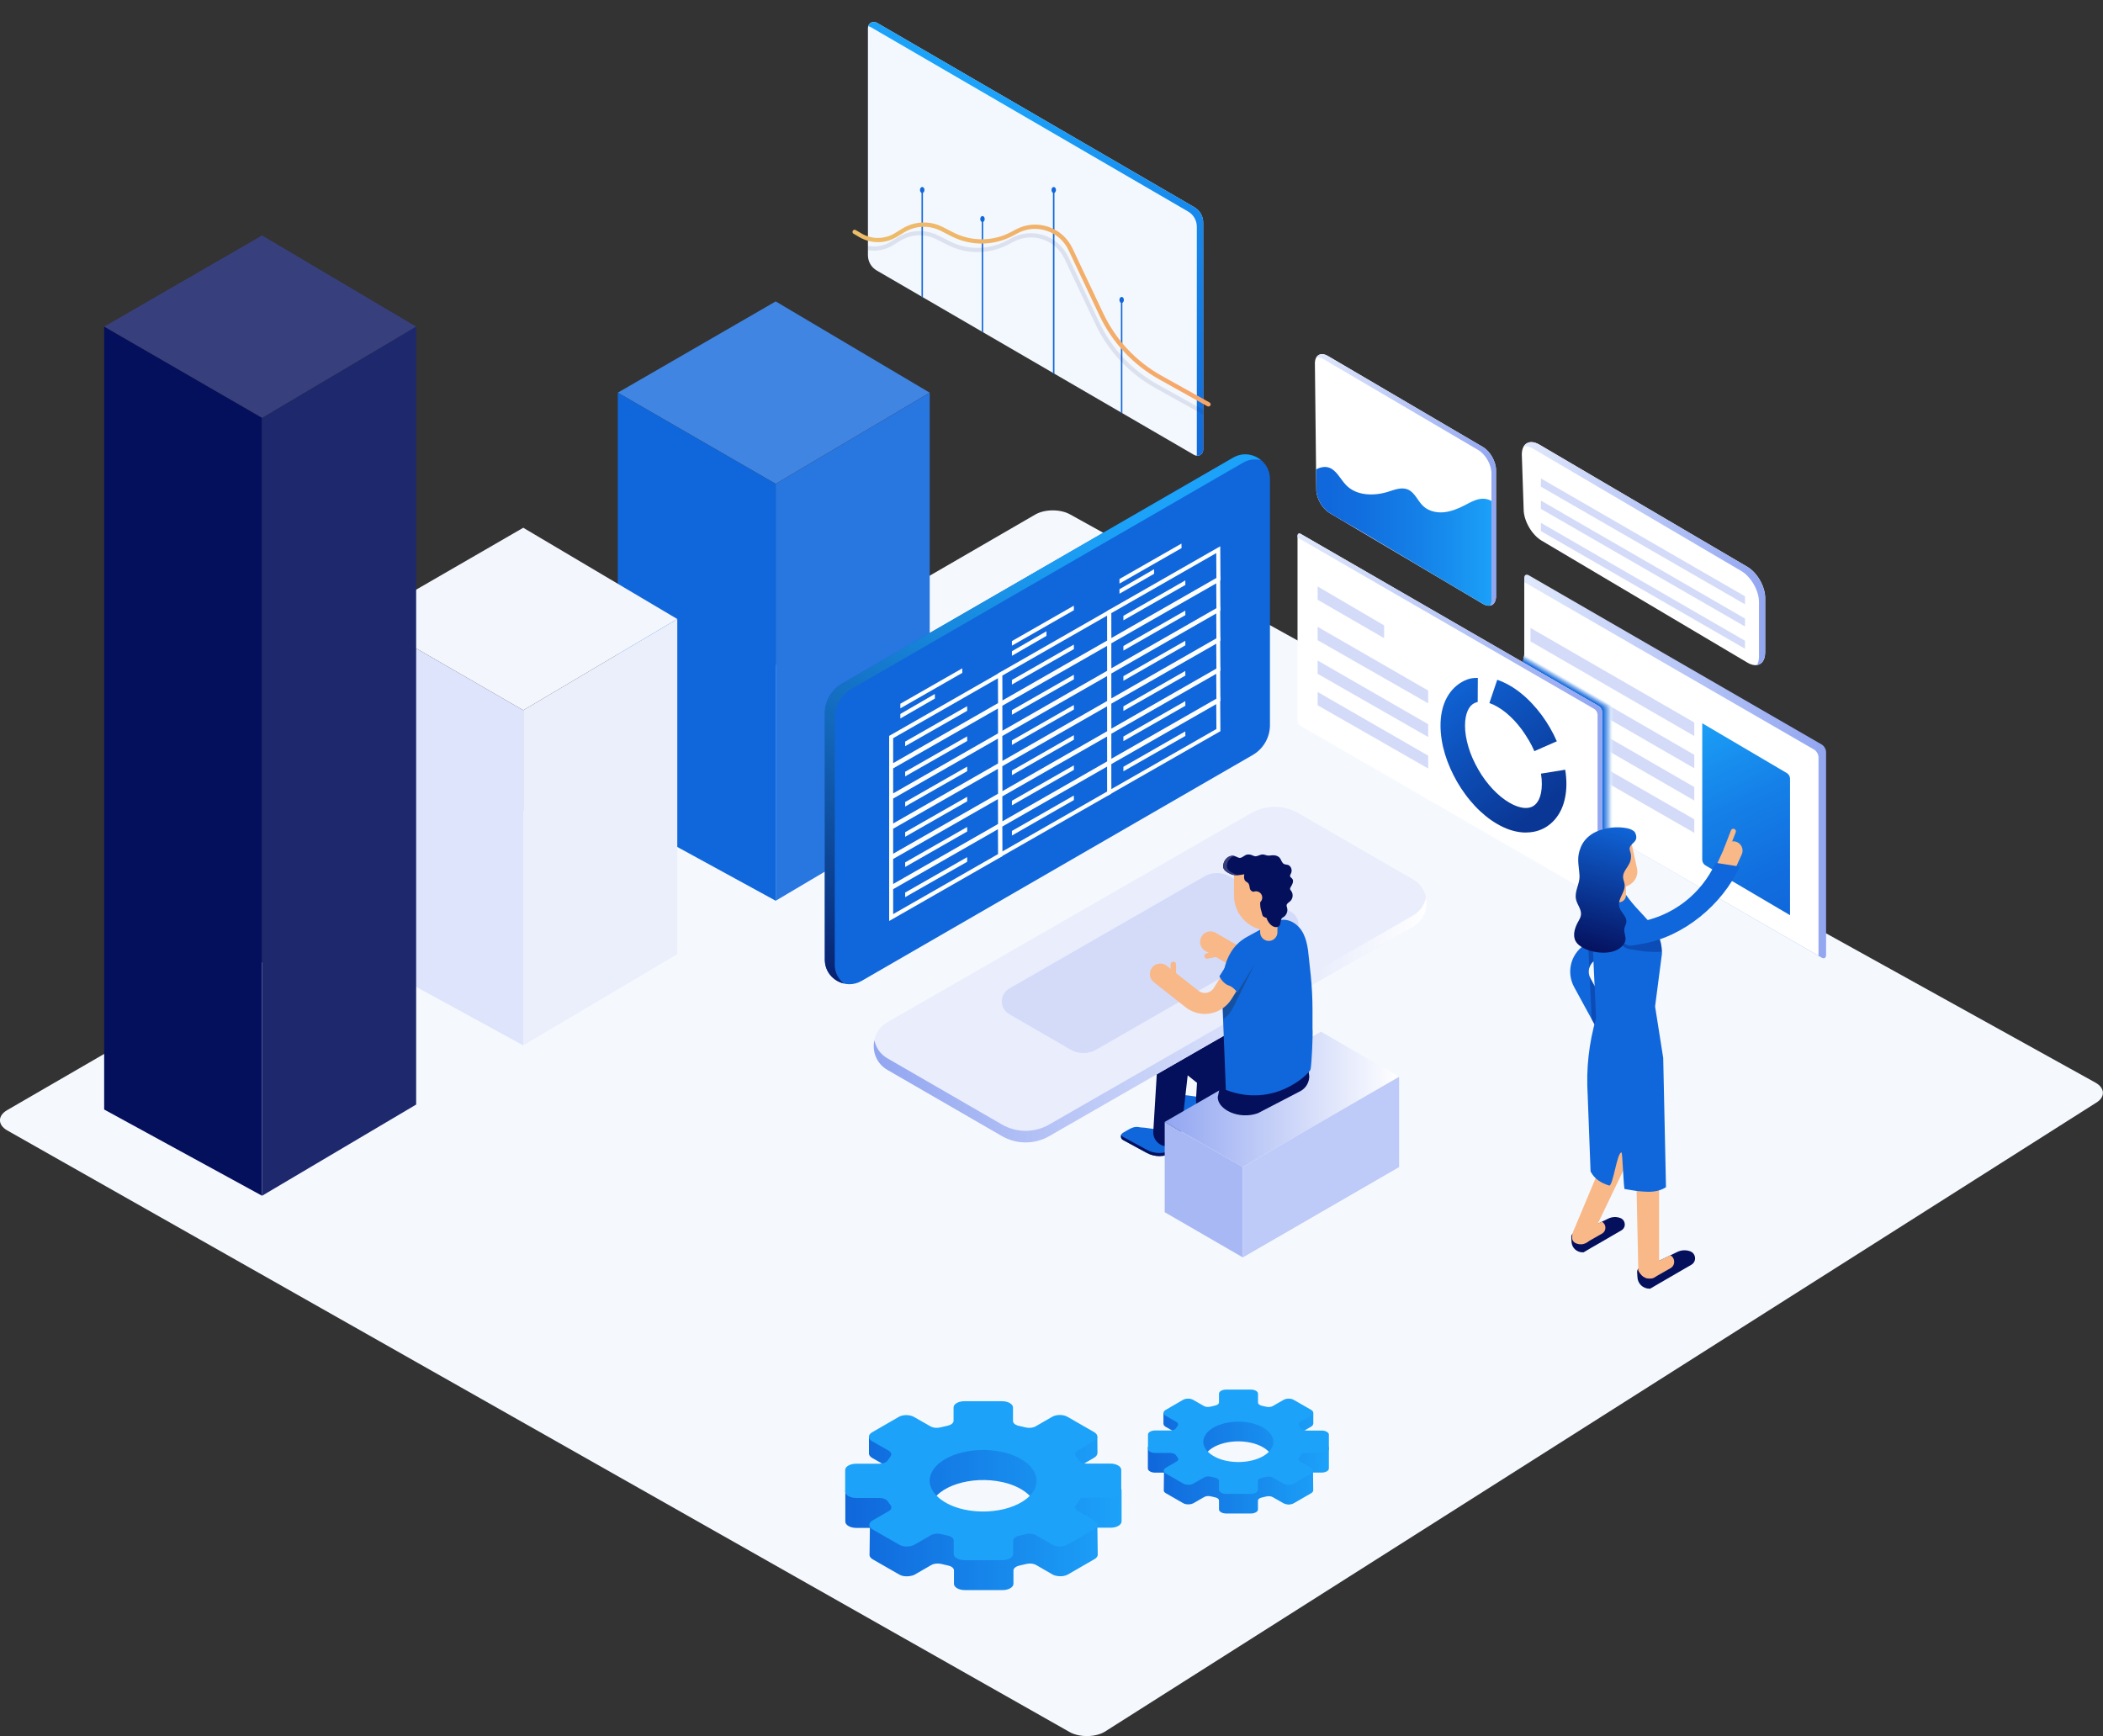 <svg width="671" height="554" viewBox="0 0 671 554" fill="none" xmlns="http://www.w3.org/2000/svg">
<rect x="0" y="0" width="671" height="554" fill="#333333" stroke="none"/>
<g clip-path="url(#clip0_1_657)">
<path d="M341.506 164.197C338.429 162.425 333.393 162.425 330.316 164.197L2.297 354.248C-0.78 356.019 -0.78 358.951 2.297 360.722L341.211 552.671C344.287 554.443 349.324 554.443 352.4 552.671L668.661 351.991C671.738 350.22 671.738 347.289 668.661 345.517L341.506 164.197Z" fill="#F5F9FE"/>
<path d="M197.115 125.309L247.5 96.186L296.642 125.309L247.5 154.411L197.115 125.309Z" fill="#4085E2"/>
<path d="M197.115 125.309V259.897L247.5 287.439V154.411L197.115 125.309Z" fill="#1067DB"/>
<path d="M296.642 125.309V258.315L247.5 287.439V154.411L296.642 125.309Z" fill="#2876DF"/>
<path d="M116.575 197.538L166.96 168.414L216.102 197.538L166.96 226.64L116.575 197.538Z" fill="#F4F6FE"/>
<path d="M116.575 197.538V306.06L166.96 333.602V226.64L116.575 197.538Z" fill="#DEE4FB"/>
<path d="M216.101 197.538V304.479L166.96 333.602V226.64L216.101 197.538Z" fill="#EBEFFC"/>
<path d="M33.232 104.241L83.617 75.139L132.78 104.241L83.617 133.365L33.232 104.241Z" fill="#37407D"/>
<path d="M33.232 104.241V354.058L83.617 381.579V133.365L33.232 104.241Z" fill="#05105D"/>
<path d="M132.78 104.241V352.476L83.617 381.579V133.365L132.78 104.241Z" fill="#1E286D"/>
<path d="M423.985 462.011C423.985 461.294 422.973 460.704 421.709 460.704H416.862C416.061 460.704 414.734 461.547 414.523 461.294C414.186 460.872 414.312 460.387 414.881 460.05L418.316 458.068C419.201 457.561 413.575 457.793 412.69 457.287L414.902 457.245L418.337 455.263C418.738 455.031 418.948 454.736 418.99 454.419H419.033V450.855H413.891L412.753 450.201C411.868 449.695 410.435 449.695 409.55 450.201L408.412 450.855H401.352V448.24C401.352 447.523 400.341 446.933 399.077 446.933H391.174C389.931 446.933 388.898 447.523 388.898 448.24V450.855H381.734L380.638 450.223C379.753 449.716 378.32 449.716 377.435 450.223L376.36 450.834H371.218V454.314C371.218 454.651 371.429 455.01 371.872 455.284L375.328 457.266H377.056L377.013 457.646C376.128 458.152 370.965 457.561 371.872 458.068L375.328 460.05C375.875 460.366 376.023 460.83 375.728 461.231C375.517 461.505 374.169 460.683 373.389 460.683H368.5C367.257 460.683 366.224 461.273 366.245 461.99V468.633C366.266 469.35 367.278 469.94 368.542 469.94H371.387L371.324 475.424C371.324 475.424 371.324 475.613 371.324 475.698C371.366 475.993 371.577 476.267 371.977 476.499L377.561 479.705C378.109 480.021 378.847 480.105 379.542 480.042H379.584C380.006 480 380.427 479.894 380.764 479.705L384.22 477.722C384.768 477.406 385.569 477.321 386.285 477.49C386.77 477.617 387.318 477.743 387.76 477.828C388.477 477.996 388.941 478.376 388.941 478.84V481.666C388.941 482.383 389.973 482.973 391.216 482.973H399.119C400.362 482.973 401.395 482.383 401.374 481.666V478.882C401.374 478.418 401.879 478.017 402.638 477.87C403.08 477.764 403.544 477.659 403.965 477.553C404.703 477.364 405.546 477.427 406.115 477.764L409.55 479.726C409.887 479.915 410.287 480.021 410.73 480.063V480.105H410.793C411.488 480.147 412.226 480.042 412.774 479.726L418.358 476.499C418.716 476.288 418.927 476.014 418.99 475.74H419.011V475.592C419.011 475.592 419.011 475.55 419.011 475.529L418.948 469.919H421.73C422.973 469.919 424.006 469.329 424.006 468.612V461.969L423.985 462.011ZM406.115 467.557C404.808 471.585 397.58 473.842 391.069 472.408C386.138 471.311 383.125 468.232 384.094 465.238C385.4 461.21 392.628 458.953 399.14 460.387C404.071 461.484 407.084 464.563 406.115 467.557Z" fill="url(#paint0_linear_1_657)"/>
<path d="M415.535 463.677H421.73C422.973 463.677 424.006 463.087 424.006 462.37V457.814C424.006 457.097 422.973 456.507 421.73 456.507H416.883C416.082 456.507 415.387 456.212 415.113 455.769C414.945 455.516 414.755 455.242 414.565 454.989C414.228 454.567 414.354 454.082 414.923 453.744L418.358 451.762C419.243 451.256 419.243 450.433 418.358 449.906L412.774 446.701C411.889 446.195 410.456 446.195 409.571 446.701L406.115 448.683C405.567 448.999 404.745 449.084 404.05 448.915C403.565 448.789 403.017 448.662 402.575 448.578C401.858 448.409 401.395 448.008 401.395 447.565V444.739C401.395 444.022 400.383 443.432 399.119 443.432H391.217C389.973 443.432 388.941 444.022 388.941 444.739V447.523C388.941 447.987 388.414 448.388 387.676 448.535C387.192 448.641 386.728 448.746 386.264 448.873C385.527 449.063 384.684 448.999 384.115 448.662L380.68 446.701C379.795 446.195 378.362 446.195 377.477 446.701L371.914 449.927C371.029 450.433 371.029 451.277 371.914 451.783L375.37 453.765C375.918 454.082 376.065 454.546 375.77 454.946C375.559 455.221 375.349 455.537 375.18 455.811C374.906 456.233 374.211 456.486 373.431 456.486H368.542C367.299 456.486 366.266 457.076 366.287 457.793V462.349C366.308 463.066 367.32 463.656 368.584 463.656H373.431C374.232 463.656 374.927 463.951 375.201 464.373C375.37 464.626 375.559 464.9 375.749 465.153C376.086 465.575 375.96 466.06 375.391 466.398L371.977 468.38C371.092 468.886 371.092 469.708 371.977 470.236L377.561 473.441C378.446 473.947 379.879 473.947 380.764 473.441L384.22 471.459C384.768 471.143 385.569 471.058 386.285 471.227C386.77 471.353 387.318 471.48 387.761 471.564C388.477 471.733 388.941 472.113 388.941 472.577V475.402C388.941 476.119 389.973 476.71 391.217 476.71H399.119C400.362 476.71 401.395 476.119 401.374 475.402V472.619C401.374 472.155 401.879 471.754 402.638 471.607C403.081 471.501 403.544 471.396 403.966 471.29C404.703 471.1 405.546 471.164 406.115 471.501L409.55 473.462C410.435 473.968 411.868 473.968 412.753 473.462L418.337 470.236C419.222 469.73 419.222 468.907 418.337 468.38L414.881 466.398C414.333 466.081 414.186 465.617 414.481 465.217C414.987 464.542 415.492 463.719 415.535 463.677ZM384.115 458.953C385.422 454.925 392.649 452.669 399.161 454.103C404.092 455.199 407.105 458.278 406.136 461.273C404.83 465.301 397.602 467.557 391.09 466.123C386.159 465.027 383.146 461.948 384.115 458.953Z" fill="#1CA2F9"/>
<path d="M357.753 475.424C357.753 474.327 356.193 473.441 354.297 473.441H346.9C345.678 473.441 343.655 474.728 343.339 474.348C342.833 473.715 343.023 472.956 343.887 472.45L349.113 469.434C350.462 468.654 341.864 469.013 340.515 468.232V468.19H343.887L349.113 465.174C349.724 464.816 350.061 464.352 350.103 463.888H350.167L350.124 458.447H342.328L340.6 457.456C339.251 456.676 337.059 456.676 335.711 457.456L333.983 458.447H323.215V454.482C323.215 453.386 321.655 452.479 319.759 452.479H307.705C305.787 452.479 304.249 453.365 304.249 454.482V458.447H293.312L291.647 457.498C290.299 456.718 288.107 456.718 286.759 457.498L285.115 458.447H277.255V463.761C277.234 464.289 277.571 464.837 278.266 465.238L283.556 468.253H286.19L286.147 468.844C284.799 469.624 276.939 468.717 278.287 469.476L283.577 472.492C284.398 472.977 284.651 473.694 284.188 474.306C283.872 474.749 281.785 473.462 280.626 473.462H273.167C271.249 473.462 269.711 474.369 269.711 475.466V485.588C269.753 486.685 271.291 487.571 273.209 487.571H277.55L277.444 495.922C277.423 496.069 277.423 496.217 277.444 496.365C277.529 496.807 277.845 497.229 278.435 497.588L286.969 502.48C287.791 502.965 288.929 503.113 290.004 502.986H290.067C290.72 502.902 291.352 502.754 291.879 502.459L297.147 499.422C297.969 498.937 299.213 498.811 300.308 499.064C301.067 499.254 301.868 499.444 302.563 499.591C303.659 499.844 304.375 500.435 304.375 501.131V505.433C304.375 506.529 305.935 507.415 307.852 507.415H319.906C321.824 507.415 323.362 506.508 323.362 505.412V501.152C323.362 500.456 324.142 499.844 325.28 499.591C325.975 499.444 326.649 499.275 327.324 499.106C328.441 498.811 329.747 498.916 330.611 499.422L335.837 502.438C336.343 502.733 336.975 502.881 337.628 502.944V503.008L337.713 502.965C338.787 503.071 339.904 502.923 340.726 502.438L349.239 497.524C349.808 497.208 350.103 496.786 350.209 496.365H350.251V496.154C350.251 496.154 350.251 496.09 350.251 496.069L350.146 487.507H354.402C356.32 487.507 357.858 486.601 357.858 485.504V475.381L357.753 475.424ZM330.485 483.88C328.483 490.017 317.462 493.475 307.536 491.282C300.013 489.616 295.419 484.913 296.916 480.358C298.918 474.221 309.939 470.763 319.864 472.956C327.408 474.622 331.981 479.325 330.485 483.88Z" fill="url(#paint1_linear_1_657)"/>
<path d="M344.856 477.975H354.297C356.215 477.975 357.753 477.068 357.753 475.972V469.034C357.753 467.937 356.193 467.051 354.276 467.051H346.879C345.657 467.051 344.603 466.608 344.182 465.934C343.929 465.533 343.634 465.153 343.339 464.753C342.833 464.12 343.023 463.361 343.887 462.855L349.113 459.839C350.462 459.059 350.462 457.793 349.113 457.013L340.6 452.12C339.251 451.34 337.059 451.34 335.711 452.12L330.443 455.157C329.621 455.642 328.377 455.769 327.282 455.516C326.523 455.326 325.722 455.136 325.027 454.989C323.931 454.735 323.215 454.145 323.215 453.449V449.147C323.215 448.05 321.655 447.144 319.759 447.144H307.705C305.787 447.144 304.249 448.029 304.249 449.147V453.407C304.249 454.103 303.469 454.714 302.31 454.967C301.594 455.115 300.877 455.305 300.161 455.474C299.044 455.769 297.738 455.663 296.874 455.157L291.626 452.163C290.278 451.382 288.086 451.382 286.738 452.163L278.245 457.076C276.897 457.857 276.897 459.122 278.245 459.902L283.534 462.918C284.356 463.403 284.609 464.12 284.146 464.732C283.829 465.174 283.513 465.638 283.239 466.039C282.818 466.672 281.764 467.093 280.584 467.093H273.125C271.207 467.093 269.669 468 269.669 469.097V476.035C269.711 477.132 271.249 478.017 273.167 478.017H280.563C281.785 478.017 282.839 478.46 283.282 479.114C283.534 479.515 283.83 479.894 284.125 480.295C284.63 480.928 284.462 481.687 283.598 482.193L278.372 485.209C277.023 485.989 277.023 487.254 278.372 488.035L286.906 492.927C288.255 493.707 290.446 493.707 291.795 492.927L297.063 489.89C297.885 489.405 299.128 489.279 300.224 489.532C300.983 489.722 301.784 489.911 302.479 490.059C303.575 490.312 304.291 490.903 304.291 491.599V495.901C304.291 496.997 305.851 497.883 307.768 497.883H319.822C321.739 497.883 323.278 496.976 323.278 495.88V491.62C323.278 490.924 324.057 490.312 325.195 490.059C325.891 489.911 326.565 489.743 327.239 489.574C328.356 489.279 329.663 489.384 330.527 489.89L335.753 492.906C337.102 493.686 339.293 493.686 340.642 492.906L349.155 487.992C350.504 487.212 350.504 485.947 349.155 485.166L343.887 482.13C343.065 481.645 342.812 480.928 343.276 480.316C344.034 479.283 344.835 478.038 344.877 477.975H344.856ZM296.916 470.763C298.918 464.626 309.939 461.168 319.864 463.361C327.408 465.027 331.981 469.73 330.485 474.285C328.483 480.422 317.462 483.88 307.536 481.687C300.013 480.021 295.42 475.318 296.916 470.763Z" fill="#1CA2F9"/>
<path d="M477.324 190.312C477.324 192.991 475.427 194.066 473.13 192.695L424.22 163.698C421.923 162.328 420.006 159.017 419.985 156.338L419.542 115.996C419.521 113.318 421.376 112.221 423.694 113.592L473.13 142.631C475.448 143.981 477.324 147.291 477.324 149.97V190.291V190.312Z" fill="white"/>
<path d="M477.324 189.954V161.885C477.134 161.379 476.902 160.894 476.544 160.472C475.427 159.249 473.573 158.953 471.95 159.27C470.328 159.607 468.853 160.451 467.399 161.21C465.291 162.307 463.036 163.234 460.676 163.466C458.316 163.698 455.787 163.108 454.059 161.463C452.31 159.797 451.404 157.119 449.171 156.191C447.19 155.368 444.956 156.275 442.891 156.929C438.36 158.342 432.839 158.236 429.531 154.841C427.592 152.859 426.391 149.801 423.694 149.126C423.525 149.084 423.356 149.063 423.209 149.042C422.092 148.915 420.933 149.232 419.943 149.801L420.006 156.338C420.027 159.017 421.945 162.328 424.241 163.698L428.393 166.166C431.153 167.726 433.893 169.329 436.632 170.953C444.324 175.55 452.037 180.127 459.728 184.724L473.172 192.695C473.741 193.033 474.289 193.223 474.795 193.265C474.985 193.265 475.174 193.265 475.364 193.223C476.481 192.927 476.987 191.641 477.261 190.502C477.303 190.312 477.324 190.123 477.366 189.933L477.324 189.954Z" fill="url(#paint2_linear_1_657)"/>
<path d="M475.87 191.282V150.961C475.87 148.283 473.973 144.972 471.676 143.622L422.24 114.583C421.418 114.098 420.659 113.929 420.027 114.035C420.722 112.917 422.113 112.664 423.715 113.613L473.151 142.652C475.469 144.002 477.345 147.313 477.345 149.991V190.312C477.345 192.042 476.565 193.096 475.406 193.265C475.722 192.78 475.891 192.105 475.891 191.282H475.87Z" fill="url(#paint3_linear_1_657)"/>
<path d="M563.195 208.259C563.195 211.865 560.667 213.299 557.569 211.464L491.864 172.514C488.766 170.679 486.195 166.229 486.153 162.623L485.563 145.098C485.521 141.492 488.029 140.037 491.148 141.872L557.569 180.907C560.667 182.742 563.217 187.17 563.217 190.776V208.259H563.195Z" fill="white"/>
<path d="M561.236 209.566V192.084C561.236 188.478 558.686 184.028 555.588 182.214L489.167 143.179C488.071 142.525 487.038 142.315 486.174 142.441C487.102 140.923 488.977 140.606 491.126 141.872L557.548 180.907C560.646 182.742 563.195 187.17 563.195 190.776V208.259C563.195 210.579 562.142 211.992 560.582 212.224C561.004 211.549 561.236 210.663 561.236 209.566Z" fill="url(#paint4_linear_1_657)"/>
<path d="M556.768 190.291V192.843L491.653 155.305V152.669L556.768 190.291Z" fill="#D3DBF9"/>
<path d="M556.768 197.377V199.929L491.653 162.391V159.755L556.768 197.377Z" fill="#D3DBF9"/>
<path d="M556.768 204.463V207.015L491.653 169.477V166.841L556.768 204.463Z" fill="#D3DBF9"/>
<path d="M486.343 184.386C486.343 183.501 486.975 183.121 487.755 183.564L581.234 237.572C582.013 238.015 582.645 239.112 582.645 240.018V304.782C582.645 305.668 582.013 306.047 581.234 305.604L487.755 251.596C486.975 251.153 486.343 250.057 486.343 249.15V184.386Z" fill="url(#paint5_linear_1_657)"/>
<path d="M578.81 239.196C579.59 239.639 580.222 240.735 580.222 241.642V304.993L487.776 251.575C486.996 251.132 486.364 250.036 486.364 249.129V185.778L578.81 239.196Z" fill="white"/>
<path d="M570.17 246.725C570.697 247.041 571.14 247.779 571.14 248.412V292.044L544.103 276.122C543.577 275.806 543.134 275.068 543.134 274.435V230.803L570.17 246.725Z" fill="url(#paint6_linear_1_657)"/>
<path d="M540.584 230.55L488.324 200.372V204.674L540.584 234.873V230.55Z" fill="#D3DBF9"/>
<path d="M540.584 240.862L488.324 210.663V214.986L540.584 245.164V240.862Z" fill="#D3DBF9"/>
<path d="M540.584 251.153L488.324 220.954V225.277L540.584 255.455V251.153Z" fill="#D3DBF9"/>
<path d="M540.584 261.445L511.209 244.574V248.897L540.584 265.768V261.445Z" fill="#D3DBF9"/>
<g style="mix-blend-mode:multiply">
<g style="mix-blend-mode:multiply" opacity="0.02">
<path d="M513.822 224.624L486.301 208.723V249.15C486.301 249.951 486.87 250.942 487.565 251.343L514.749 267.054V226.227C514.749 225.636 514.328 224.898 513.822 224.603V224.624Z" fill="#F9FBFE"/>
</g>
<g style="mix-blend-mode:multiply" opacity="0.05">
<path d="M513.738 224.624L486.301 208.765V249.108C486.301 249.909 486.87 250.9 487.565 251.301L514.665 266.97V226.226C514.665 225.636 514.243 224.919 513.738 224.624Z" fill="#F3F8FD"/>
</g>
<g style="mix-blend-mode:multiply" opacity="0.07">
<path d="M513.653 224.645L486.28 208.828V249.087C486.28 249.888 486.849 250.879 487.544 251.28L514.58 266.907V226.248C514.58 225.657 514.159 224.94 513.653 224.645Z" fill="#EEF4FC"/>
</g>
<g style="mix-blend-mode:multiply" opacity="0.1">
<path d="M513.569 224.666L486.28 208.892V249.066C486.28 249.867 486.849 250.858 487.544 251.259L514.496 266.843V226.269C514.496 225.678 514.075 224.961 513.569 224.666Z" fill="#E8F0FB"/>
</g>
<g style="mix-blend-mode:multiply" opacity="0.12">
<path d="M513.485 224.687L486.259 208.955V249.044C486.259 249.846 486.827 250.816 487.523 251.217L514.412 266.759V226.269C514.412 225.678 513.99 224.961 513.485 224.666V224.687Z" fill="#E2ECFB"/>
</g>
<g style="mix-blend-mode:multiply" opacity="0.15">
<path d="M513.4 224.708L486.259 209.018V249.023C486.259 249.825 486.828 250.795 487.502 251.196L514.306 266.696V226.29C514.306 225.699 513.885 224.982 513.379 224.687L513.4 224.708Z" fill="#DCE9FA"/>
</g>
<g style="mix-blend-mode:multiply" opacity="0.17">
<path d="M513.316 224.729L486.259 209.081V249.002C486.259 249.804 486.828 250.774 487.502 251.174L514.243 266.611V226.29C514.243 225.699 513.822 224.982 513.316 224.708V224.729Z" fill="#D6E5F9"/>
</g>
<g style="mix-blend-mode:multiply" opacity="0.2">
<path d="M513.232 224.729L486.237 209.124V248.96C486.237 249.761 486.806 250.732 487.481 251.111L514.138 266.506V226.269C514.138 225.678 513.716 224.982 513.232 224.687V224.729Z" fill="#D0E1F8"/>
</g>
<g style="mix-blend-mode:multiply" opacity="0.22">
<path d="M513.147 224.75L486.237 209.208V248.96C486.237 249.74 486.806 250.71 487.481 251.111L514.074 266.464V226.311C514.074 225.72 513.674 225.024 513.168 224.729L513.147 224.75Z" fill="#CBDEF7"/>
</g>
<g style="mix-blend-mode:multiply" opacity="0.24">
<path d="M513.063 224.771L486.216 209.271V248.939C486.216 249.719 486.764 250.689 487.46 251.09L513.969 266.4V226.332C513.969 225.763 513.569 225.046 513.063 224.75V224.771Z" fill="#C5DAF6"/>
</g>
<g style="mix-blend-mode:multiply" opacity="0.27">
<path d="M512.979 224.792L486.216 209.334V248.939C486.216 249.719 486.764 250.689 487.46 251.09L513.906 266.358V226.374C513.906 225.805 513.506 225.088 513 224.792H512.979Z" fill="#BFD6F5"/>
</g>
<g style="mix-blend-mode:multiply" opacity="0.29">
<path d="M512.895 224.814L486.195 209.398V248.918C486.195 249.698 486.743 250.668 487.418 251.048L513.78 266.274V226.374C513.78 225.805 513.379 225.088 512.873 224.814H512.895Z" fill="#B9D3F4"/>
</g>
<g style="mix-blend-mode:multiply" opacity="0.32">
<path d="M512.81 224.835L486.195 209.461V248.897C486.195 249.677 486.743 250.647 487.418 251.027L513.716 266.211V226.395C513.716 225.826 513.316 225.109 512.81 224.835Z" fill="#B3CFF4"/>
</g>
<g style="mix-blend-mode:multiply" opacity="0.34">
<path d="M512.726 224.856L486.195 209.524V248.876C486.195 249.656 486.743 250.605 487.418 251.006L513.632 266.147V226.416C513.632 225.847 513.232 225.151 512.726 224.856Z" fill="#ADCBF3"/>
</g>
<g style="mix-blend-mode:multiply" opacity="0.37">
<path d="M512.642 224.856L486.174 209.566V248.834C486.174 249.614 486.722 250.563 487.397 250.942L513.527 266.042V226.395C513.527 225.826 513.126 225.13 512.621 224.835L512.642 224.856Z" fill="#A8C7F2"/>
</g>
<g style="mix-blend-mode:multiply" opacity="0.39">
<path d="M512.557 224.877L486.174 209.63V248.812C486.174 249.593 486.722 250.542 487.397 250.921L513.464 265.979V226.416C513.464 225.847 513.063 225.151 512.579 224.856L512.557 224.877Z" fill="#A2C4F1"/>
</g>
<g style="mix-blend-mode:multiply" opacity="0.41">
<path d="M512.473 224.898L486.153 209.693V248.791C486.153 249.572 486.701 250.521 487.375 250.9L513.358 265.915V226.437C513.358 225.868 512.958 225.172 512.473 224.898Z" fill="#9CC0F0"/>
</g>
<g style="mix-blend-mode:multiply" opacity="0.44">
<path d="M512.389 224.919L486.153 209.756V248.77C486.153 249.551 486.701 250.478 487.375 250.879L513.295 265.852V226.458C513.295 225.889 512.894 225.193 512.41 224.919H512.389Z" fill="#96BCEF"/>
</g>
<g style="mix-blend-mode:multiply" opacity="0.46">
<path d="M512.304 224.94L486.132 209.819V248.749C486.132 249.508 486.68 250.457 487.333 250.837L513.168 265.768V226.458C513.168 225.889 512.768 225.193 512.283 224.919L512.304 224.94Z" fill="#90B9EE"/>
</g>
<g style="mix-blend-mode:multiply" opacity="0.49">
<path d="M512.22 224.961L486.132 209.883V248.728C486.132 249.487 486.68 250.436 487.333 250.816L513.105 265.705V226.48C513.105 225.91 512.705 225.235 512.22 224.94V224.961Z" fill="#8AB5ED"/>
</g>
<g style="mix-blend-mode:multiply" opacity="0.51">
<path d="M512.136 224.982L486.132 209.946V248.707C486.132 249.466 486.68 250.415 487.333 250.795L513.021 265.641V226.501C513.021 225.931 512.621 225.256 512.136 224.982Z" fill="#85B1ED"/>
</g>
<g style="mix-blend-mode:multiply" opacity="0.54">
<path d="M512.052 224.982L486.111 209.988V248.665C486.111 249.424 486.659 250.352 487.312 250.732L512.937 265.536V226.48C512.937 225.91 512.536 225.235 512.052 224.961V224.982Z" fill="#7FADEC"/>
</g>
<g style="mix-blend-mode:multiply" opacity="0.56">
<path d="M511.967 225.003L486.111 210.051V248.644C486.111 249.403 486.638 250.331 487.312 250.71L512.852 265.473V226.501C512.852 225.952 512.452 225.256 511.967 224.982V225.003Z" fill="#79AAEB"/>
</g>
<g style="mix-blend-mode:multiply" opacity="0.59">
<path d="M511.883 225.024L486.09 210.136V248.644C486.09 249.403 486.617 250.331 487.291 250.71L512.768 265.43V226.543C512.768 225.994 512.368 225.299 511.904 225.024H511.883Z" fill="#73A6EA"/>
</g>
<g style="mix-blend-mode:multiply" opacity="0.61">
<path d="M511.799 225.046L486.09 210.199V248.623C486.09 249.382 486.617 250.31 487.27 250.689L512.663 265.367V226.564C512.663 226.016 512.262 225.32 511.799 225.046Z" fill="#6DA2E9"/>
</g>
<g style="mix-blend-mode:multiply" opacity="0.63">
<path d="M511.714 225.067L486.069 210.262V248.602C486.069 249.361 486.596 250.268 487.249 250.647L512.578 265.283V226.564C512.578 226.016 512.178 225.341 511.714 225.067Z" fill="#679FE8"/>
</g>
<g style="mix-blend-mode:multiply" opacity="0.66">
<path d="M511.63 225.088L486.069 210.326V248.581C486.069 249.34 486.596 250.247 487.249 250.626L512.494 265.22V226.585C512.494 226.037 512.094 225.362 511.63 225.088Z" fill="#629BE7"/>
</g>
<g style="mix-blend-mode:multiply" opacity="0.68">
<path d="M511.546 225.109L486.069 210.389V248.559C486.069 249.297 486.596 250.225 487.249 250.605L512.41 265.156V226.606C512.41 226.058 512.031 225.383 511.546 225.109Z" fill="#5C97E6"/>
</g>
<g style="mix-blend-mode:multiply" opacity="0.71">
<path d="M511.462 225.109L486.048 210.431V248.517C486.048 249.255 486.575 250.183 487.228 250.542L512.326 265.051V226.585C512.326 226.037 511.946 225.362 511.462 225.088V225.109Z" fill="#5693E6"/>
</g>
<g style="mix-blend-mode:multiply" opacity="0.73">
<path d="M511.377 225.13L486.048 210.494V248.496C486.048 249.234 486.575 250.162 487.228 250.521L512.241 264.988V226.606C512.241 226.058 511.862 225.383 511.377 225.109V225.13Z" fill="#5090E5"/>
</g>
<g style="mix-blend-mode:multiply" opacity="0.76">
<path d="M511.293 225.151L486.027 210.558V248.496C486.027 249.234 486.553 250.141 487.186 250.521L512.136 264.945V226.669C512.136 226.121 511.756 225.467 511.272 225.193L511.293 225.151Z" fill="#4A8CE4"/>
</g>
<g style="mix-blend-mode:multiply" opacity="0.78">
<path d="M511.209 225.172L486.027 210.621V248.475C486.027 249.213 486.553 250.12 487.186 250.5L512.051 264.861V226.648C512.051 226.1 511.672 225.446 511.188 225.172H511.209Z" fill="#4488E3"/>
</g>
<g style="mix-blend-mode:multiply" opacity="0.8">
<path d="M511.124 225.193L486.027 210.684V248.454C486.027 249.192 486.553 250.099 487.186 250.457L511.988 264.777V226.648C511.988 226.1 511.609 225.446 511.145 225.172L511.124 225.193Z" fill="#3F85E2"/>
</g>
<g style="mix-blend-mode:multiply" opacity="0.83">
<path d="M511.04 225.214L486.006 210.747V248.433C486.006 249.171 486.532 250.078 487.165 250.436L511.883 264.713V226.69C511.883 226.142 511.504 225.488 511.04 225.214Z" fill="#3981E1"/>
</g>
<g style="mix-blend-mode:multiply" opacity="0.85">
<path d="M510.956 225.235L486.006 210.811V248.412C486.006 249.15 486.532 250.036 487.165 250.415L511.82 264.65V226.69C511.82 226.142 511.44 225.488 510.977 225.214L510.956 225.235Z" fill="#337DE0"/>
</g>
<g style="mix-blend-mode:multiply" opacity="0.88">
<path d="M510.872 225.235L485.985 210.853V248.37C485.985 249.108 486.511 249.993 487.144 250.352L511.715 264.545V226.69C511.715 226.163 511.335 225.488 510.872 225.235Z" fill="#2D7ADF"/>
</g>
<g style="mix-blend-mode:multiply" opacity="0.9">
<path d="M510.787 225.256L485.985 210.916V248.349C485.985 249.087 486.49 249.972 487.123 250.331L511.63 264.481V226.69C511.63 226.163 511.251 225.509 510.787 225.235V225.256Z" fill="#2776DF"/>
</g>
<g style="mix-blend-mode:multiply" opacity="0.93">
<path d="M510.703 225.278L485.963 210.979V248.327C485.963 249.044 486.469 249.951 487.101 250.31L511.525 264.418V226.733C511.525 226.205 511.145 225.552 510.682 225.278H510.703Z" fill="#2172DE"/>
</g>
<g style="mix-blend-mode:multiply" opacity="0.95">
<path d="M510.619 225.299L485.963 211.064V248.327C485.963 249.044 486.469 249.93 487.101 250.31L511.461 264.376V226.775C511.461 226.248 511.082 225.594 510.619 225.32V225.299Z" fill="#1C6EDD"/>
</g>
<g style="mix-blend-mode:multiply" opacity="0.98">
<path d="M510.534 225.32L485.963 211.127V248.306C485.963 249.023 486.469 249.909 487.101 250.268L511.377 264.292V226.754C511.377 226.226 510.998 225.573 510.534 225.32Z" fill="#166BDC"/>
</g>
<g style="mix-blend-mode:multiply">
<path d="M510.45 225.341L485.942 211.19V248.285C485.942 249.002 486.448 249.888 487.08 250.246L511.293 264.228V226.796C511.293 226.269 510.914 225.615 510.471 225.362L510.45 225.341Z" fill="#1067DB"/>
</g>
</g>
<path d="M414 170.974C414 170.32 414.464 170.046 415.033 170.384L510.155 225.341C510.724 225.678 511.188 226.48 511.188 227.133V286.013C511.188 286.667 510.724 286.941 510.155 286.603L415.033 231.646C414.464 231.309 414 230.507 414 229.854V170.974Z" fill="white"/>
<path d="M487.755 236.18C487.101 235.042 486.364 233.924 485.605 232.869C484.826 231.815 484.004 230.824 483.161 229.917C482.297 229.01 481.412 228.167 480.506 227.429C479.6 226.69 478.672 226.058 477.766 225.531C476.881 225.024 476.038 224.624 475.216 224.35L477.724 216.926C479.031 217.369 480.358 217.981 481.686 218.74C482.971 219.478 484.236 220.343 485.458 221.355C486.638 222.304 487.776 223.379 488.872 224.56C489.946 225.699 490.958 226.922 491.927 228.23C492.875 229.516 493.76 230.866 494.561 232.258C495.362 233.65 496.1 235.105 496.732 236.56L496.1 236.834L489.567 239.702C489.04 238.5 488.45 237.319 487.776 236.18H487.755ZM486.849 265.662C487.755 265.662 488.64 265.578 489.483 265.409C490.747 265.156 491.948 264.692 493.044 264.06C494.14 263.427 495.13 262.604 495.994 261.634C496.837 260.685 497.554 259.589 498.123 258.387C498.67 257.206 499.092 255.919 499.366 254.528C499.64 253.178 499.787 251.723 499.787 250.204C499.787 248.728 499.661 247.189 499.408 245.628L491.674 246.872C491.864 248.011 491.948 249.129 491.948 250.183C491.948 251.195 491.864 252.144 491.695 252.988C491.548 253.768 491.316 254.464 491.042 255.055C490.789 255.582 490.494 256.046 490.157 256.425C489.862 256.763 489.504 257.058 489.146 257.269C488.787 257.48 488.366 257.628 487.923 257.733C487.439 257.838 486.87 257.86 486.301 257.817C485.647 257.754 484.931 257.606 484.193 257.353C483.372 257.079 482.508 256.679 481.644 256.172C480.737 255.645 479.81 255.013 478.904 254.274C478.019 253.536 477.113 252.714 476.249 251.786C475.406 250.879 474.584 249.888 473.805 248.834C473.025 247.779 472.308 246.682 471.655 245.523C471.002 244.384 470.391 243.182 469.864 242.001C469.337 240.799 468.895 239.597 468.536 238.395C468.178 237.193 467.904 236.012 467.715 234.852C467.525 233.713 467.441 232.595 467.441 231.541C467.441 230.486 467.525 229.601 467.693 228.736C467.841 227.977 468.073 227.281 468.347 226.669C468.6 226.142 468.895 225.678 469.232 225.299C469.527 224.961 469.864 224.687 470.243 224.476C470.623 224.265 471.044 224.097 471.487 224.012L471.529 216.336H471.086C470.138 216.336 469.19 216.462 468.305 216.779C467.609 217.011 466.956 217.327 466.345 217.686C465.249 218.318 464.259 219.141 463.395 220.111C462.552 221.06 461.835 222.156 461.266 223.358C460.718 224.539 460.297 225.826 460.023 227.218C459.749 228.567 459.623 230.022 459.623 231.541C459.623 233.059 459.749 234.557 460.002 236.117C460.234 237.614 460.592 239.133 461.055 240.672C461.519 242.17 462.067 243.667 462.72 245.143C463.352 246.598 464.09 248.032 464.891 249.445C465.692 250.837 466.577 252.208 467.525 253.473C468.473 254.781 469.506 256.004 470.559 257.142C471.655 258.323 472.814 259.399 473.973 260.348C475.195 261.36 476.481 262.225 477.745 262.963C479.052 263.722 480.379 264.334 481.686 264.777C483.013 265.219 484.341 265.515 485.647 265.62C486.069 265.662 486.469 265.662 486.87 265.662H486.849Z" fill="url(#paint7_linear_1_657)"/>
<path d="M510.176 225.341L415.054 170.384C414.485 170.046 414.021 170.32 414.021 170.974V171.543L508.701 226.248C509.27 226.585 509.734 227.386 509.734 228.04V286.35L510.197 286.625C510.766 286.962 511.23 286.688 511.23 286.034V227.154C511.23 226.501 510.766 225.699 510.197 225.362L510.176 225.341Z" fill="url(#paint8_linear_1_657)"/>
<path d="M441.626 199.57V203.64L420.427 191.388V187.149L441.626 199.57Z" fill="#D3DBF9"/>
<path d="M455.682 220.364V224.434L420.427 204.294V200.034L455.682 220.364Z" fill="#D3DBF9"/>
<path d="M455.682 231.098V235.189L420.427 215.028V210.79L455.682 231.098Z" fill="#D3DBF9"/>
<path d="M455.682 241.136V245.227L420.427 225.067V220.828L455.682 241.136Z" fill="#D3DBF9"/>
<path d="M514.578 334.366C515.063 334.366 515.547 334.261 515.99 334.007C517.423 333.227 517.95 331.435 517.17 330.001L507.455 312.181C506.381 310.198 506.971 307.731 508.825 306.466L521.532 297.777C522.881 296.849 523.218 295.014 522.312 293.665C521.385 292.315 519.551 291.978 518.203 292.885L505.496 301.573C501.113 304.568 499.722 310.346 502.272 315.007L511.986 332.826C512.513 333.818 513.545 334.366 514.578 334.366Z" fill="#1067DB"/>
<path d="M550.486 271.922C550.908 272.091 551.392 271.88 551.54 271.458L553.816 265.575C553.984 265.153 553.774 264.668 553.352 264.52C552.931 264.352 552.446 264.562 552.298 264.984L550.023 270.868C549.854 271.29 550.065 271.775 550.486 271.922Z" fill="#F9B888"/>
<path d="M505.222 399.657L507.982 398.033L510.848 396.388L517.317 392.634C518.94 391.706 518.729 389.302 516.959 388.669C515.716 388.226 514.346 388.29 513.166 388.859L508.193 391.284L502.145 393.499C501.639 393.688 501.323 394.173 501.344 394.722L501.429 396.325C501.534 398.18 503.072 399.635 504.948 399.635H505.222V399.657Z" fill="#05105D"/>
<path d="M504.231 392.254L508.172 391.284L511.101 389.85C512.555 390.652 512.66 392.782 511.143 393.667L506.781 396.156L506.57 396.282C505.369 396.978 503.831 396.789 502.841 395.818C502.103 395.08 501.471 394.342 501.724 394.026L503.431 393.478C503.41 392.929 503.726 392.444 504.231 392.254Z" fill="#F9B888"/>
<path d="M526.547 411.213L529.54 409.463L532.637 407.67L539.655 403.6C541.404 402.588 541.172 399.994 539.275 399.298C537.927 398.813 536.452 398.876 535.166 399.509L529.772 402.145L523.218 404.549C522.67 404.76 522.312 405.287 522.354 405.878L522.459 407.628C522.565 409.653 524.25 411.234 526.273 411.234H526.569L526.547 411.213Z" fill="#05105D"/>
<path d="M525.494 403.178L529.772 402.124L532.954 400.563C534.534 401.428 534.639 403.748 532.996 404.697L528.254 407.396L528.023 407.523C526.716 408.282 525.051 408.071 523.977 407.017C523.176 406.215 522.502 405.414 522.754 405.076L524.609 404.486C524.567 403.895 524.925 403.368 525.473 403.157L525.494 403.178Z" fill="#F9B888"/>
<path d="M504.337 397.084C505.706 397.084 507.034 396.303 507.666 394.975L520.394 368.382L516.749 338.689C516.496 336.665 514.662 335.231 512.639 335.463C510.616 335.716 506.95 337.55 507.203 339.575L512.808 367.117L502.482 391.769C501.597 393.604 500.902 395.818 502.735 396.704C503.241 396.957 503.789 397.063 504.337 397.063V397.084Z" fill="#F9B888"/>
<path d="M526.4 408.008C528.444 408.008 529.35 406.363 529.35 404.317V336.327C529.35 334.282 527.706 332.637 525.662 332.637C523.618 332.637 518.814 335.42 518.814 337.466L522.017 372.094L522.712 404.338C522.712 406.384 524.356 408.029 526.4 408.029V408.008Z" fill="#F9B888"/>
<path opacity="0.3" d="M517.17 330.001L507.456 312.181C507.329 311.949 507.287 311.675 507.203 311.421L507.835 324.939C507.835 324.939 507.814 325.066 507.793 325.15L511.986 332.848C512.513 333.839 513.546 334.387 514.578 334.387C515.063 334.387 515.547 334.282 515.99 334.029C517.423 333.248 517.95 331.456 517.17 330.022V330.001Z" fill="#05105D"/>
<path opacity="0.3" d="M518.203 292.885L506.718 300.751L507.097 308.933C507.371 307.963 507.94 307.077 508.825 306.466L521.532 297.777C522.881 296.849 523.218 295.014 522.312 293.665C521.385 292.315 519.551 291.978 518.203 292.885Z" fill="#05105D"/>
<path d="M507.497 286.98C507.497 282.699 512.07 279.978 515.821 282.003L515.884 282.045C516.475 282.361 517.212 283.099 517.57 283.669C523.134 292.842 530.277 294.93 530.277 304.315L528.086 321.164L530.678 337.614L531.563 378.842C529.877 379.96 527.727 380.403 525.388 380.297C525.178 380.297 522.649 380.15 522.101 380.044C520.837 379.833 519.593 379.622 518.371 379.433C518.034 379.369 517.697 367.834 517.381 367.771C515.969 367.517 514.641 378.694 513.419 378.315C510.806 377.492 508.699 376.185 507.497 373.802L506.57 349.234C506.065 341.03 506.971 332.805 509.268 324.918L507.497 286.959V286.98Z" fill="#1067DB"/>
<path d="M520.352 301.193C520.52 301.193 520.668 301.193 520.837 301.151L523.829 300.645C536.789 298.473 547.81 290.016 553.268 278.059L555.733 272.66C556.407 271.184 555.754 269.413 554.279 268.738C552.804 268.063 551.034 268.717 550.36 270.193L547.894 275.592C543.237 285.778 533.881 292.969 522.86 294.804L519.867 295.31C518.266 295.584 517.17 297.102 517.444 298.705C517.676 300.16 518.94 301.172 520.352 301.172V301.193Z" fill="#F9B888"/>
<path opacity="0.3" d="M523.913 296.364L520.921 295.879C519.994 295.731 519.066 295.942 518.287 296.512C517.528 297.06 517.022 297.883 516.875 298.81C516.601 300.519 517.591 302.163 519.235 302.712C519.425 302.775 519.614 302.817 519.804 302.859L522.796 303.344C525.241 303.745 527.748 303.851 530.256 303.724C530.151 300.856 529.371 298.684 528.17 296.765C526.758 296.723 525.325 296.596 523.892 296.364H523.913Z" fill="#05105D"/>
<path d="M520.352 301.763C518.624 301.763 517.17 300.519 516.875 298.81C516.728 297.883 516.938 296.955 517.486 296.174C518.034 295.415 518.856 294.888 519.783 294.74L522.775 294.234C533.628 292.421 542.816 285.356 547.388 275.339L555.101 276.541C549.559 288.688 537.105 299 523.956 301.193L520.963 301.7C520.774 301.742 520.563 301.742 520.373 301.742L520.352 301.763Z" fill="#1067DB"/>
<path d="M516.601 287.908C517.802 287.908 518.793 286.937 518.793 285.714V275.613H514.431V285.714C514.431 286.916 515.4 287.908 516.622 287.908H516.601Z" fill="#F9B888"/>
<path d="M512.176 282.467L516.559 283.057C519.783 283.479 522.775 280.843 522.396 277.595C522.396 277.427 522.354 277.237 522.312 277.068L520.078 266.735L509.268 269.075L512.176 282.467Z" fill="#F9B888"/>
<path d="M503.515 294.192C503.915 293.454 504.358 292.716 504.442 291.872C504.611 290.122 503.178 288.646 502.84 286.916C502.335 284.365 504.084 282.045 503.978 279.514C503.852 276.709 503.114 274.369 503.957 271.543C504.084 271.121 504.231 270.699 504.4 270.299C505.917 266.671 509.436 264.858 513.166 264.246C514.747 263.993 516.39 263.909 517.971 264.12C518.898 264.246 519.888 264.373 520.71 264.837C521.047 265.026 521.448 265.279 521.658 265.617C521.953 266.144 522.143 266.819 522.08 267.43C521.932 268.843 520.141 269.35 519.973 270.678C519.888 271.353 520.352 272.112 520.394 272.787C520.478 273.673 520.331 274.601 519.952 275.402C519.256 276.941 517.781 278.249 517.865 279.936C517.908 280.695 518.245 281.391 518.35 282.129C518.729 284.765 515.948 286.79 516.685 289.468C517.149 291.197 519.109 292.442 518.919 294.213C518.856 294.93 518.413 295.563 518.287 296.28C518.034 297.735 519.109 299.317 518.455 300.645C516.243 305.221 508.593 304.42 505.053 302.438C504.168 301.932 503.304 301.32 502.798 300.455C501.681 298.557 502.44 296.132 503.494 294.192H503.515Z" fill="url(#paint9_linear_1_657)"/>
<path d="M381.097 66.14L279.781 7.259C278.509 6.527 276.929 7.433 276.929 8.898V81.449C276.929 83.454 277.989 85.305 279.723 86.307L381.04 145.188C382.311 145.921 383.891 145.015 383.891 143.549V70.999C383.891 68.994 382.831 67.143 381.097 66.14Z" fill="#F3F8FE"/>
<path d="M381.868 144.918V72.348C381.868 70.343 380.808 68.492 379.075 67.49L277.758 8.609C277.507 8.474 277.257 8.397 277.006 8.378C277.334 7.24 278.682 6.623 279.8 7.259L381.117 66.14C382.851 67.143 383.91 68.994 383.91 70.999V143.549C383.91 144.725 382.87 145.535 381.81 145.419C381.849 145.246 381.887 145.072 381.887 144.899L381.868 144.918Z" fill="url(#paint10_linear_1_657)"/>
<path d="M358.114 96.391H357.651V131.615L358.114 131.885V96.391Z" fill="#1067DB"/>
<path d="M294.018 94.617L294.48 94.887V60.626H294.018V94.617Z" fill="#1067DB"/>
<path d="M313.245 105.799L313.707 106.069V69.9H313.245V105.799Z" fill="#1067DB"/>
<path d="M335.958 119.006L336.44 119.276V60.626H335.958V119.006Z" fill="#1067DB"/>
<path d="M294.962 60.626C294.962 61.147 294.634 61.59 294.249 61.59C293.864 61.59 293.536 61.166 293.536 60.626C293.536 60.106 293.864 59.662 294.249 59.662C294.634 59.662 294.962 60.086 294.962 60.626Z" fill="#1067DB"/>
<path d="M314.189 69.9C314.189 70.42 313.861 70.864 313.476 70.864C313.09 70.864 312.763 70.44 312.763 69.9C312.763 69.36 313.09 68.936 313.476 68.936C313.861 68.936 314.189 69.36 314.189 69.9Z" fill="#1067DB"/>
<path d="M336.922 60.626C336.922 61.147 336.594 61.59 336.209 61.59C335.824 61.59 335.496 61.166 335.496 60.626C335.496 60.106 335.824 59.662 336.209 59.662C336.594 59.662 336.922 60.086 336.922 60.626Z" fill="#1067DB"/>
<path d="M358.595 95.716C358.595 96.236 358.268 96.68 357.882 96.68C357.497 96.68 357.17 96.255 357.17 95.716C357.17 95.176 357.497 94.752 357.882 94.752C358.268 94.752 358.595 95.176 358.595 95.716Z" fill="#1067DB"/>
<path opacity="0.1" d="M276.929 79.848V78.479C279.376 78.923 281.938 78.499 284.115 77.168L286.504 75.703C290.473 73.274 295.328 73.1 299.489 75.202L302.88 76.937C308.659 79.887 315.537 79.81 321.259 76.763L322.742 75.973C325.941 74.257 329.62 73.949 333.069 75.086C336.517 76.224 339.272 78.672 340.833 81.95L350.677 102.753C354.685 111.217 361.138 118.1 369.326 122.669L383.91 130.786V132.328L368.671 123.845C360.233 119.141 353.606 112.065 349.464 103.331L339.619 82.528C338.213 79.578 335.747 77.4 332.645 76.359C329.543 75.337 326.249 75.626 323.378 77.149L321.895 77.94C315.788 81.198 308.448 81.275 302.283 78.132L298.892 76.397C295.154 74.508 290.8 74.662 287.236 76.841L284.847 78.306C282.439 79.771 279.646 80.272 276.949 79.829L276.929 79.848Z" fill="#05105D"/>
<path d="M385.605 129.706C385.837 129.706 386.068 129.571 386.203 129.359C386.376 129.031 386.26 128.627 385.933 128.434L370.675 119.931C362.487 115.381 356.052 108.479 352.026 100.015L342.181 79.212C340.621 75.934 337.866 73.486 334.417 72.348C330.969 71.211 327.308 71.519 324.091 73.235L322.608 74.026C316.886 77.072 310.027 77.149 304.228 74.199L300.838 72.464C296.696 70.343 291.841 70.536 287.853 72.965L285.464 74.431C282.246 76.378 278.22 76.436 274.964 74.546L273.018 73.409C272.691 73.216 272.286 73.332 272.094 73.659C271.901 73.987 272.017 74.392 272.344 74.585L274.29 75.722C277.97 77.843 282.535 77.805 286.157 75.588L288.546 74.122C292.13 71.944 296.484 71.789 300.202 73.679L303.593 75.414C309.758 78.557 317.098 78.479 323.205 75.221L324.688 74.431C327.559 72.888 330.853 72.618 333.955 73.64C337.057 74.662 339.523 76.86 340.929 79.81L350.774 100.613C354.896 109.347 361.543 116.422 369.981 121.127L385.239 129.629C385.336 129.687 385.451 129.706 385.567 129.706H385.605Z" fill="url(#paint11_linear_1_657)"/>
<path d="M389.826 350.157V354.459C389.826 355.534 389.257 356.504 388.33 357.053L387.74 357.474C385.211 358.951 382.092 358.993 379.542 357.601L371.935 353.468C371.05 352.983 371.029 351.696 371.914 351.19C373.368 350.368 375.075 349.102 376.634 349.313C377.372 349.419 378.088 349.545 378.826 349.545L382.345 350.03L389.826 350.157Z" fill="#1067DB"/>
<path d="M371.956 352.497L379.563 356.631C382.134 358.023 385.253 357.981 387.761 356.504L388.351 356.083C389.278 355.555 389.847 354.564 389.847 353.489V354.48C389.847 355.555 389.278 356.525 388.351 357.074L387.761 357.496C385.232 358.972 382.113 359.014 379.563 357.622L371.956 353.489C371.324 353.151 371.155 352.434 371.387 351.844C371.492 352.097 371.682 352.35 371.956 352.497Z" fill="#05105D"/>
<path d="M386.054 355.513C388.393 355.513 390.352 353.7 390.5 351.338L391.849 329.068L404.071 336.365C406.178 337.63 408.918 336.934 410.182 334.825C411.446 332.716 410.751 329.975 408.644 328.709L395.136 320.632C392.734 319.198 389.805 319.114 387.318 320.422C384.831 321.729 383.251 324.175 383.061 326.98L381.607 350.789C381.46 353.236 383.335 355.366 385.78 355.513C385.864 355.513 385.969 355.513 386.054 355.513Z" fill="#05105D"/>
<path d="M376.192 360.469V364.771C376.192 365.847 375.623 366.817 374.695 367.365L374.105 367.787C371.577 369.263 368.458 369.305 365.908 367.913L358.301 363.78C357.416 363.295 357.395 362.009 358.28 361.502C359.734 360.68 361.441 359.415 363 359.625C363.738 359.731 364.454 359.857 365.192 359.857L368.711 360.342L376.192 360.469Z" fill="#1067DB"/>
<path d="M358.322 362.789L365.929 366.922C368.5 368.314 371.619 368.272 374.126 366.796L374.716 366.374C375.644 365.847 376.213 364.855 376.213 363.78V364.771C376.213 365.847 375.644 366.817 374.716 367.365L374.126 367.787C371.598 369.263 368.479 369.305 365.929 367.913L358.322 363.78C357.69 363.443 357.521 362.726 357.753 362.135C357.858 362.388 358.048 362.641 358.322 362.789Z" fill="#05105D"/>
<path d="M372.42 365.804C374.759 365.804 376.718 363.991 376.866 361.629L378.952 343.155L391.195 352.961C393.303 354.227 395.284 347.225 396.548 345.116C397.812 343.008 397.117 340.266 395.01 339.001L381.502 330.924C379.1 329.49 376.171 329.405 373.684 330.713C371.197 332.02 369.617 334.467 369.427 337.271L367.973 361.081C367.826 363.527 369.701 365.657 372.146 365.804C372.23 365.804 372.335 365.804 372.42 365.804Z" fill="#05105D"/>
<path d="M399.14 259.518L283.134 326.2C277.276 329.574 277.276 338.031 283.134 341.405L319.653 362.515C324.353 365.235 330.126 365.235 334.826 362.515L450.831 295.832C456.69 292.458 456.69 284.001 450.831 280.627L414.312 259.518C409.613 256.797 403.839 256.797 399.14 259.518Z" fill="#E9EDFC"/>
<path d="M384.241 279.699L322.013 315.466C318.874 317.279 318.874 321.813 322.013 323.627L341.611 334.952C344.119 336.407 347.238 336.407 349.745 334.952L411.973 299.185C415.113 297.372 415.113 292.838 411.973 291.024L392.376 279.699C389.868 278.244 386.749 278.244 384.241 279.699Z" fill="#D3DBF9"/>
<path d="M450.831 292.142L334.826 358.824C330.127 361.545 324.353 361.545 319.653 358.824L283.134 337.714C280.816 336.386 279.467 334.256 278.983 331.957C278.245 335.458 279.594 339.359 283.134 341.405L319.653 362.515C324.353 365.235 330.127 365.235 334.826 362.515L450.831 295.832C454.372 293.787 455.741 289.885 454.983 286.385C454.498 288.683 453.128 290.813 450.831 292.142Z" fill="url(#paint12_linear_1_657)"/>
<path d="M371.619 358.023L421.477 329.216L446.406 343.619L396.548 372.426L371.619 358.023Z" fill="url(#paint13_linear_1_657)"/>
<path d="M371.619 358.023V386.83L396.548 401.255V372.426L371.619 358.023Z" fill="#A8B8F4"/>
<path d="M446.406 343.619V372.426L396.548 401.255V372.426L446.406 343.619Z" fill="#BECAF7"/>
<path d="M374.379 312.176C374.864 312.176 375.243 311.796 375.243 311.311V307.726C375.243 307.241 374.864 306.862 374.379 306.862C373.895 306.862 373.515 307.241 373.515 307.726V311.311C373.515 311.796 373.895 312.176 374.379 312.176Z" fill="#F9B888"/>
<path d="M401.416 312.682C402.575 312.682 403.692 312.092 404.303 311.016C405.23 309.413 404.682 307.368 403.08 306.461L387.908 297.667C386.307 296.739 384.262 297.287 383.356 298.89C382.429 300.493 382.977 302.538 384.579 303.445L399.751 312.239C400.278 312.534 400.847 312.682 401.416 312.682Z" fill="#F9B888"/>
<path d="M415.682 328.056L417.747 343.429C417.747 345.37 416.715 347.162 415.029 348.132L401.353 355.239C395.241 357.411 388.54 354.037 388.54 350.136L394.841 319.641C394.841 317.701 390.795 319.03 392.481 318.06L410.14 307.853C413.512 305.913 415.661 324.154 415.661 328.056H415.682Z" fill="#05105D"/>
<path d="M417.368 303.361L418.19 310.995C418.59 314.77 418.78 318.545 418.78 322.341V328.203C418.948 330.038 418.527 339.507 418.148 341.278C417.916 342.417 406.768 353.826 391.132 347.795L390.1 321.603C389.552 313.821 389.594 304.12 397.222 299.354C397.538 299.143 397.876 298.953 398.213 298.785L406.347 294.335C408.264 293.217 410.625 293.217 412.542 294.335C415.724 296.17 416.862 299.628 417.368 303.361Z" fill="#1067DB"/>
<path d="M404.83 300.261C406.347 300.261 407.59 299.017 407.59 297.498V286.637C407.59 285.119 406.347 283.875 404.83 283.875C403.312 283.875 402.069 285.119 402.069 286.637V297.498C402.069 299.017 403.312 300.261 404.83 300.261Z" fill="#F9B888"/>
<path d="M404.893 296.95C406.241 296.95 407.337 295.853 407.337 294.504V280.986C407.337 279.636 406.241 278.539 404.893 278.539H393.724V285.752C393.724 291.931 398.718 296.929 404.893 296.929V296.95Z" fill="#F9B888"/>
<path d="M390.626 274.912C391.301 273.52 392.881 272.571 394.441 273.373C395.178 273.752 395.684 273.942 396.4 273.499C397.349 272.93 397.602 272.55 398.866 272.719C399.393 272.782 400.067 273.246 400.552 273.246C401.605 273.225 402.28 272.403 403.481 272.761C404.408 273.035 404.556 273.099 405.504 272.972C406.178 272.888 406.81 272.888 407.443 273.141C408.686 273.647 408.602 274.575 409.318 275.418C409.908 276.135 410.772 275.65 411.489 276.325C412.1 276.895 412.289 277.865 411.952 278.624C411.784 278.982 411.51 279.362 411.657 279.72C411.763 279.973 412.036 280.1 412.226 280.311C412.943 281.028 412.374 282.209 411.826 283.074C411.72 283.242 411.615 283.411 411.615 283.622C411.615 283.875 411.826 284.086 411.973 284.297C412.711 285.267 412.563 286.806 411.636 287.608C411.215 287.987 410.625 288.282 410.519 288.831C410.477 289.147 410.604 289.442 410.688 289.738C410.983 290.897 410.393 292.226 409.318 292.774C408.075 293.407 409.213 295.663 407.295 295.853C405.778 296.001 404.408 294.124 404.092 292.859C404.134 293.048 403.123 292.521 403.038 292.437C402.743 292.121 402.722 291.593 402.575 291.193C402.301 290.349 402.132 289.632 402.09 288.725C402.09 288.409 402.132 284.887 401.795 284.866C401.142 284.866 400.446 284.824 399.835 284.592C398.36 284.023 398.971 283.052 398.402 282.019C398.128 281.513 397.475 281.408 397.18 280.901C396.843 280.332 396.927 279.594 397.012 278.982C395.684 279.256 394.061 279.552 392.776 278.982C391.743 278.539 390.268 277.78 390.247 276.536C390.247 276.009 390.374 275.461 390.605 274.975L390.626 274.912Z" fill="#05105D"/>
<path d="M390.626 274.912C391.216 273.689 392.502 272.803 393.872 273.141C392.987 273.352 392.228 274.048 391.807 274.912C391.575 275.397 391.448 275.924 391.448 276.473C391.469 277.738 392.944 278.476 393.977 278.919C394.356 279.088 394.757 279.172 395.178 279.193C394.356 279.256 393.535 279.214 392.818 278.919C391.785 278.476 390.31 277.717 390.289 276.473C390.289 275.946 390.416 275.397 390.648 274.912H390.626Z" fill="#37407D"/>
<path d="M400.741 288.43C401.847 288.43 402.743 287.533 402.743 286.427C402.743 285.32 401.847 284.423 400.741 284.423C399.636 284.423 398.74 285.32 398.74 286.427C398.74 287.533 399.636 288.43 400.741 288.43Z" fill="#F9B888"/>
<path opacity="0.3" d="M393.513 321.434C392.755 322.952 391.68 324.239 390.416 325.209L390.1 321.603C389.994 320.232 389.931 318.798 389.91 317.343C389.91 315.866 389.994 314.369 390.142 312.893L394.356 304.331C395.22 302.559 397.243 301.906 398.887 302.855C400.51 303.804 401.121 306.018 400.257 307.768L393.535 321.413L393.513 321.434Z" fill="#231F20"/>
<path d="M384.452 323.543C385.021 323.543 385.59 323.501 386.159 323.395C388.962 322.91 391.406 321.244 392.923 318.84L400.467 306.777C401.437 305.217 400.973 303.15 399.414 302.18C397.854 301.21 395.789 301.674 394.82 303.234L387.276 315.297C386.77 316.098 385.969 316.647 385.021 316.815C384.073 316.984 383.146 316.752 382.387 316.162L372.272 308.19C370.818 307.051 368.732 307.304 367.594 308.76C366.456 310.215 366.709 312.302 368.163 313.441L378.278 321.413C380.048 322.805 382.239 323.564 384.473 323.564L384.452 323.543Z" fill="#F9B888"/>
<path d="M394.82 316.731C394.82 316.731 395.515 315.424 396.232 314.285L400.805 306.988C401.9 305.238 401.374 302.939 399.625 301.842C397.876 300.746 395.579 301.273 394.483 303.023L389.067 311.543C389.067 311.543 390.142 313.884 392.102 314.496C393.535 314.939 394.82 316.731 394.82 316.731Z" fill="#1067DB"/>
<path d="M389.51 304.162C389.404 303.698 388.962 303.403 388.477 303.487L384.958 304.225C384.494 304.331 384.199 304.774 384.284 305.259C384.389 305.723 384.832 306.018 385.316 305.934L388.835 305.196C389.299 305.09 389.594 304.647 389.51 304.162Z" fill="#F9B888"/>
<path d="M268.659 218.166L393.469 146.062C398.686 143.043 405.2 146.824 405.2 152.835V231.401C405.2 235.324 403.113 238.936 399.729 240.911L274.919 313.015C269.702 316.035 263.188 312.253 263.188 306.242V227.676C263.188 223.753 265.275 220.141 268.659 218.166Z" fill="#1067DB"/>
<path d="M266.346 307.822V229.256C266.346 225.334 268.433 221.721 271.817 219.746L396.627 147.642C398.46 146.57 400.462 146.401 402.295 146.824C399.926 144.877 396.486 144.284 393.441 146.062L268.631 218.166C265.247 220.113 263.16 223.753 263.16 227.676V306.242C263.16 310.136 265.895 313.071 269.223 313.833C267.503 312.422 266.346 310.362 266.346 307.822Z" fill="url(#paint14_linear_1_657)"/>
<g clip-path="url(#clip1_1_657)">
<path d="M283.702 245.726V234.833L319.706 214.234L319.783 225.077L319.451 225.254L283.702 245.726ZM284.978 235.566V243.528L318.507 224.344L318.456 216.407L284.978 235.566Z" fill="white"/>
<path d="M318.507 225.759V214.865L354.511 194.266L354.588 205.109L354.256 205.286L318.482 225.734L318.507 225.759ZM319.783 215.598V223.56L353.312 204.376L353.261 196.44L319.783 215.598Z" fill="white"/>
<path d="M353.312 205.817V194.923L389.342 174.324L389.419 185.167L389.087 185.344L353.312 205.792V205.817ZM354.588 195.656V203.618L388.117 184.434L388.066 176.498L354.588 195.656Z" fill="white"/>
<path d="M288.805 238.119V236.653L308.581 225.355L308.607 226.821L288.805 238.119Z" fill="white"/>
<path d="M287.274 226.037V224.571L307.025 213.273L307.05 214.714L287.274 226.037Z" fill="white"/>
<path d="M287.274 229.272V227.832L298.272 221.462L298.298 222.903L287.274 229.272Z" fill="white"/>
<path d="M322.87 206.044V204.578L342.621 193.28L342.646 194.721L322.87 206.044Z" fill="white"/>
<path d="M322.87 209.28V207.814L333.894 201.444V202.91L322.87 209.28Z" fill="white"/>
<path d="M357.191 186.229V184.763L376.966 173.465L376.992 174.905L357.191 186.229Z" fill="white"/>
<path d="M357.191 189.464V188.023L368.214 181.654L368.24 183.094L357.191 189.464Z" fill="white"/>
<path d="M322.87 218.454V216.989L342.621 205.69L342.646 207.131L322.87 218.454Z" fill="white"/>
<path d="M358.441 197.956V196.516L378.191 185.218L378.217 186.658L358.441 197.956Z" fill="white"/>
<path d="M283.702 255.356V244.463L319.706 223.863L319.783 234.706L319.451 234.883L283.702 255.356ZM284.978 245.196V253.183L318.507 233.999L318.456 226.062L284.978 245.196Z" fill="white"/>
<path d="M318.507 235.389V224.495L354.511 203.896L354.588 214.739L354.256 214.916L318.482 235.364L318.507 235.389ZM319.783 225.228V233.215L353.312 214.031L353.261 206.095L319.783 225.228Z" fill="white"/>
<path d="M353.312 215.447V204.553L389.317 183.954L389.393 194.797L389.061 194.974L353.287 215.421L353.312 215.447ZM354.588 205.286V213.273L388.117 194.089L388.066 186.153L354.588 205.286Z" fill="white"/>
<path d="M288.805 247.749V246.283L308.581 234.984L308.607 236.45L288.805 247.749Z" fill="white"/>
<path d="M322.87 228.084V226.618L342.621 215.32L342.646 216.786L322.87 228.084Z" fill="white"/>
<path d="M358.441 207.611V206.145L378.191 194.847L378.217 196.288L358.441 207.611Z" fill="white"/>
<path d="M283.702 264.986V254.093L319.706 233.493L319.783 244.336L319.451 244.513L283.702 264.986ZM284.978 254.826V262.787L318.507 243.603L318.456 235.667L284.978 254.826Z" fill="white"/>
<path d="M318.507 245.044V234.15L354.511 213.551L354.588 224.394L354.256 224.571L318.482 245.019L318.507 245.044ZM319.783 234.883V242.845L353.312 223.661L353.261 215.725L319.783 234.883Z" fill="white"/>
<path d="M353.312 225.077V214.183L389.317 193.584L389.393 204.427L389.061 204.604L353.287 225.051L353.312 225.077ZM354.588 214.916V222.878L388.117 203.694L388.066 195.757L354.588 214.916Z" fill="white"/>
<path d="M288.805 257.378V255.938L308.581 244.64L308.607 246.08L288.805 257.378Z" fill="white"/>
<path d="M322.87 237.714V236.274L342.621 224.976L342.646 226.416L322.87 237.714Z" fill="white"/>
<path d="M358.441 217.241V215.775L378.191 204.477L378.217 205.918L358.441 217.241Z" fill="white"/>
<path d="M283.702 274.616V263.723L319.706 243.123L319.783 253.966L319.451 254.143L283.702 274.616ZM284.978 264.455V272.442L318.507 253.259L318.456 245.322L284.978 264.455Z" fill="white"/>
<path d="M318.507 254.674V243.78L354.511 223.181L354.588 234.024L354.256 234.201L318.482 254.649L318.507 254.674ZM319.783 244.513V252.5L353.312 233.316L353.261 225.38L319.783 244.513Z" fill="white"/>
<path d="M353.312 234.706V223.813L389.317 203.214L389.393 214.057L389.061 214.234L353.287 234.681L353.312 234.706ZM354.588 224.546V232.533L388.117 213.349L388.066 205.412L354.588 224.546Z" fill="white"/>
<path d="M288.805 267.034V265.568L308.581 254.27L308.607 255.71L288.805 267.034Z" fill="white"/>
<path d="M322.87 247.369V245.903L342.621 234.605L342.646 236.046L322.87 247.369Z" fill="white"/>
<path d="M358.441 226.871V225.405L378.191 214.107L378.217 215.573L358.441 226.871Z" fill="white"/>
<path d="M283.702 284.271V273.378L319.706 252.778L319.783 263.621L319.451 263.798L283.702 284.271ZM284.978 274.111V282.098L318.507 262.914L318.456 254.977L284.978 274.111Z" fill="white"/>
<path d="M318.507 264.304V253.41L354.511 232.811L354.588 243.654L354.256 243.831L318.482 264.279L318.507 264.304ZM319.783 254.143V262.13L353.312 242.946L353.261 235.01L319.783 254.143Z" fill="white"/>
<path d="M353.312 244.336V233.443L389.317 212.843L389.393 223.686L389.061 223.863L353.287 244.311L353.312 244.336ZM354.588 234.176V242.137L388.117 222.953L388.066 215.017L354.588 234.15V234.176Z" fill="white"/>
<path d="M288.805 276.663V275.197L308.581 263.899L308.607 265.34L288.805 276.663Z" fill="white"/>
<path d="M322.87 256.999V255.533L342.621 244.235L342.646 245.676L322.87 256.999Z" fill="white"/>
<path d="M358.441 236.501V235.035L378.191 223.737L378.217 225.203L358.441 236.501Z" fill="white"/>
<path d="M283.702 293.901V283.008L319.706 262.408L319.783 273.251L319.451 273.428L283.702 293.901ZM284.978 283.741V291.702L318.507 272.518L318.456 264.582L284.978 283.741Z" fill="white"/>
<path d="M318.507 273.934V263.04L354.511 242.441L354.588 253.284L354.256 253.461L318.482 273.908L318.507 273.934ZM319.783 263.773V271.735L353.312 252.551L353.261 244.614L319.783 263.773Z" fill="white"/>
<path d="M353.312 253.992V243.098L389.317 222.499L389.393 233.342L389.061 233.519L353.287 253.966L353.312 253.992ZM354.588 243.831V251.818L388.117 232.634L388.066 224.697L354.588 243.831Z" fill="white"/>
<path d="M288.805 286.293V284.827L308.581 273.529L308.607 274.995L288.805 286.293Z" fill="white"/>
<path d="M322.87 266.629V265.163L342.621 253.865L342.646 255.306L322.87 266.629Z" fill="white"/>
<path d="M358.441 246.131V244.69L378.191 233.392L378.217 234.833L358.441 246.131Z" fill="white"/>
</g>
</g>
<defs>
<linearGradient id="paint0_linear_1_657" x1="366.245" y1="464.985" x2="423.985" y2="464.985" gradientUnits="userSpaceOnUse">
<stop stop-color="#1067DB"/>
<stop offset="1" stop-color="#1CA2F9"/>
</linearGradient>
<linearGradient id="paint1_linear_1_657" x1="269.669" y1="479.979" x2="357.774" y2="479.979" gradientUnits="userSpaceOnUse">
<stop stop-color="#1067DB"/>
<stop offset="1" stop-color="#1CA2F9"/>
</linearGradient>
<linearGradient id="paint2_linear_1_657" x1="419.922" y1="171.143" x2="477.324" y2="171.143" gradientUnits="userSpaceOnUse">
<stop stop-color="#1067DB"/>
<stop offset="0.24" stop-color="#116EDE"/>
<stop offset="0.58" stop-color="#1581E8"/>
<stop offset="0.99" stop-color="#1BA1F8"/>
<stop offset="1" stop-color="#1CA2F9"/>
</linearGradient>
<linearGradient id="paint3_linear_1_657" x1="420.006" y1="153.133" x2="477.324" y2="153.133" gradientUnits="userSpaceOnUse">
<stop stop-color="#E1E9FC"/>
<stop offset="1" stop-color="#92A6F1"/>
</linearGradient>
<linearGradient id="paint4_linear_1_657" x1="486.195" y1="176.647" x2="563.195" y2="176.647" gradientUnits="userSpaceOnUse">
<stop stop-color="#E1E9FC"/>
<stop offset="1" stop-color="#92A6F1"/>
</linearGradient>
<linearGradient id="paint5_linear_1_657" x1="582.645" y1="244.574" x2="486.343" y2="244.574" gradientUnits="userSpaceOnUse">
<stop stop-color="#92A6F1"/>
<stop offset="1" stop-color="#E1E9FC"/>
</linearGradient>
<linearGradient id="paint6_linear_1_657" x1="573.205" y1="293.963" x2="540.608" y2="228.017" gradientUnits="userSpaceOnUse">
<stop stop-color="#1067DB"/>
<stop offset="0.24" stop-color="#116EDE"/>
<stop offset="0.58" stop-color="#1581E8"/>
<stop offset="0.99" stop-color="#1BA1F8"/>
<stop offset="1" stop-color="#1CA2F9"/>
</linearGradient>
<linearGradient id="paint7_linear_1_657" x1="498.923" y1="265.473" x2="463.889" y2="220.685" gradientUnits="userSpaceOnUse">
<stop offset="0.19" stop-color="#0A3795"/>
<stop offset="1" stop-color="#0F61D2"/>
</linearGradient>
<linearGradient id="paint8_linear_1_657" x1="511.188" y1="228.504" x2="414" y2="228.504" gradientUnits="userSpaceOnUse">
<stop stop-color="#92A6F1"/>
<stop offset="1" stop-color="#E1E9FC"/>
</linearGradient>
<linearGradient id="paint9_linear_1_657" x1="506.254" y1="303.808" x2="517.882" y2="262.585" gradientUnits="userSpaceOnUse">
<stop stop-color="#05105D"/>
<stop offset="1" stop-color="#1067DB"/>
</linearGradient>
<linearGradient id="paint10_linear_1_657" x1="384.411" y1="152.9" x2="326.216" y2="30.314" gradientUnits="userSpaceOnUse">
<stop stop-color="#1067DB"/>
<stop offset="1" stop-color="#1CA2F9"/>
</linearGradient>
<linearGradient id="paint11_linear_1_657" x1="386.28" y1="100.381" x2="271.997" y2="100.381" gradientUnits="userSpaceOnUse">
<stop stop-color="#F7A66A"/>
<stop offset="0.32" stop-color="#F3AE6A"/>
<stop offset="1" stop-color="#EDBD6A"/>
</linearGradient>
<linearGradient id="paint12_linear_1_657" x1="278.793" y1="325.462" x2="455.194" y2="325.462" gradientUnits="userSpaceOnUse">
<stop stop-color="#92A6F1"/>
<stop offset="1" stop-color="white"/>
</linearGradient>
<linearGradient id="paint13_linear_1_657" x1="371.619" y1="350.832" x2="446.406" y2="350.832" gradientUnits="userSpaceOnUse">
<stop stop-color="#92A6F1"/>
<stop offset="1" stop-color="white"/>
</linearGradient>
<linearGradient id="paint14_linear_1_657" x1="264.147" y1="330.427" x2="346.054" y2="158.273" gradientUnits="userSpaceOnUse">
<stop stop-color="#05105D"/>
<stop offset="0.23" stop-color="#0C3F8F"/>
<stop offset="0.48" stop-color="#1369BC"/>
<stop offset="0.7" stop-color="#1788DD"/>
<stop offset="0.88" stop-color="#1A9BF1"/>
<stop offset="1" stop-color="#1CA2F9"/>
</linearGradient>
<clipPath id="clip0_1_657">
<rect width="671" height="554" fill="white"/>
</clipPath>
<clipPath id="clip1_1_657">
<rect width="105.717" height="120.437" fill="white" transform="translate(283.702 173.465)"/>
</clipPath>
</defs>
</svg>
